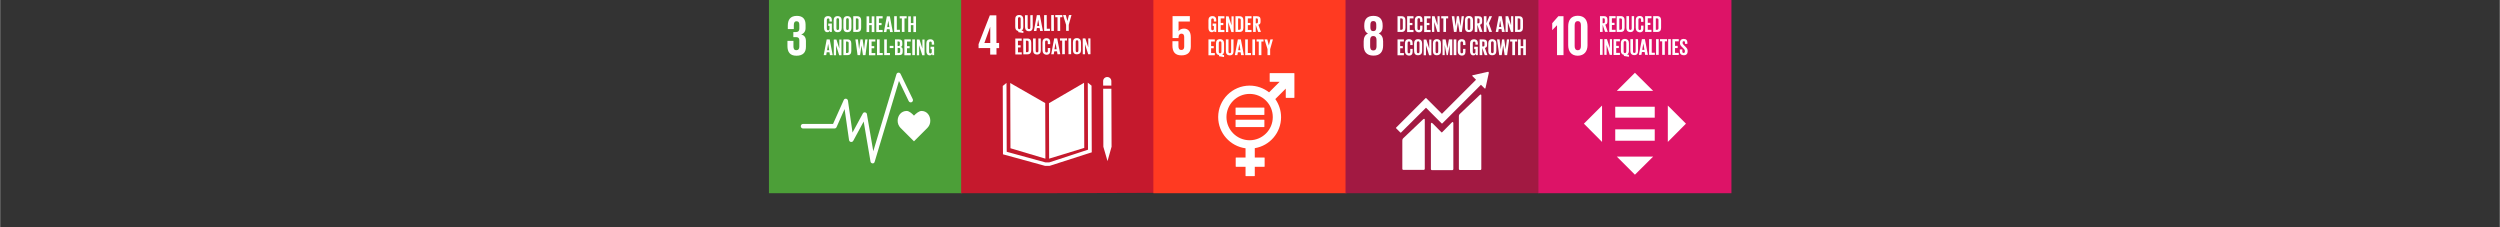 <svg xmlns="http://www.w3.org/2000/svg" xmlns:xlink="http://www.w3.org/1999/xlink" width="1100" zoomAndPan="magnify" viewBox="0 0 824.88 75" height="100" preserveAspectRatio="xMidYMid meet" version="1.0"><rect x="0" y="0" width="824.88" height="75" fill="#333333" stroke="none"/><defs><clipPath id="5884d996c6"><path d="M 253.695 0.008 L 317.438 0.008 L 317.438 63.75 L 253.695 63.75 Z M 253.695 0.008 " clip-rule="nonzero"/></clipPath><clipPath id="8c2feb915c"><path d="M 317.121 0.008 L 380.863 0.008 L 380.863 63.75 L 317.121 63.75 Z M 317.121 0.008 " clip-rule="nonzero"/></clipPath><clipPath id="6fd97b1f40"><path d="M 316.258 -0.289 L 380.742 -0.852 L 381.309 63.633 L 316.82 64.199 Z M 316.258 -0.289 " clip-rule="nonzero"/></clipPath><clipPath id="1a94ca4ca4"><path d="M 316.258 -0.289 L 380.742 -0.852 L 381.309 63.633 L 316.82 64.199 Z M 316.258 -0.289 " clip-rule="nonzero"/></clipPath><clipPath id="386cf199cc"><path d="M 322 5 L 330 5 L 330 19 L 322 19 Z M 322 5 " clip-rule="nonzero"/></clipPath><clipPath id="6b35e7fca0"><path d="M 316.258 -0.289 L 380.742 -0.852 L 381.309 63.633 L 316.82 64.199 Z M 316.258 -0.289 " clip-rule="nonzero"/></clipPath><clipPath id="c1f5fd7b67"><path d="M 316.258 -0.289 L 380.742 -0.852 L 381.309 63.633 L 316.82 64.199 Z M 316.258 -0.289 " clip-rule="nonzero"/></clipPath><clipPath id="61bc57e365"><path d="M 333 25 L 367 25 L 367 54 L 333 54 Z M 333 25 " clip-rule="nonzero"/></clipPath><clipPath id="99956f8db1"><path d="M 316.258 -0.289 L 380.742 -0.852 L 381.309 63.633 L 316.82 64.199 Z M 316.258 -0.289 " clip-rule="nonzero"/></clipPath><clipPath id="da7edbf04a"><path d="M 316.258 -0.289 L 380.742 -0.852 L 381.309 63.633 L 316.82 64.199 Z M 316.258 -0.289 " clip-rule="nonzero"/></clipPath><clipPath id="5309165e1b"><path d="M 330 27 L 361 27 L 361 55 L 330 55 Z M 330 27 " clip-rule="nonzero"/></clipPath><clipPath id="62e53bfee9"><path d="M 316.258 -0.289 L 380.742 -0.852 L 381.309 63.633 L 316.82 64.199 Z M 316.258 -0.289 " clip-rule="nonzero"/></clipPath><clipPath id="b4afd9a624"><path d="M 316.258 -0.289 L 380.742 -0.852 L 381.309 63.633 L 316.82 64.199 Z M 316.258 -0.289 " clip-rule="nonzero"/></clipPath><clipPath id="47750c8add"><path d="M 334 12 L 360 12 L 360 19 L 334 19 Z M 334 12 " clip-rule="nonzero"/></clipPath><clipPath id="e2a95646d9"><path d="M 316.258 -0.289 L 380.742 -0.852 L 381.309 63.633 L 316.82 64.199 Z M 316.258 -0.289 " clip-rule="nonzero"/></clipPath><clipPath id="980798a6a8"><path d="M 316.258 -0.289 L 380.742 -0.852 L 381.309 63.633 L 316.82 64.199 Z M 316.258 -0.289 " clip-rule="nonzero"/></clipPath><clipPath id="65e17ffb83"><path d="M 334 4 L 354 4 L 354 11 L 334 11 Z M 334 4 " clip-rule="nonzero"/></clipPath><clipPath id="557b3b5f73"><path d="M 316.258 -0.289 L 380.742 -0.852 L 381.309 63.633 L 316.82 64.199 Z M 316.258 -0.289 " clip-rule="nonzero"/></clipPath><clipPath id="73543f8104"><path d="M 316.258 -0.289 L 380.742 -0.852 L 381.309 63.633 L 316.82 64.199 Z M 316.258 -0.289 " clip-rule="nonzero"/></clipPath><clipPath id="7d12e2d21b"><path d="M 380.547 0.008 L 444.285 0.008 L 444.285 63.75 L 380.547 63.75 Z M 380.547 0.008 " clip-rule="nonzero"/></clipPath><clipPath id="f9e6ed0693"><path d="M 443.969 0.008 L 507.711 0.008 L 507.711 63.75 L 443.969 63.75 Z M 443.969 0.008 " clip-rule="nonzero"/></clipPath><clipPath id="8b8167c41f"><path d="M 507.578 0.008 L 571.316 0.008 L 571.316 63.75 L 507.578 63.75 Z M 507.578 0.008 " clip-rule="nonzero"/></clipPath></defs><g clip-path="url(#5884d996c6)"><path fill="#4c9f38" d="M 253.695 0.008 L 317.438 0.008 L 317.438 63.75 L 253.695 63.75 Z M 253.695 0.008 " fill-opacity="1" fill-rule="nonzero"/></g><path fill="#ffffff" d="M 262.77 18.391 C 264.949 18.391 265.898 17.242 265.898 15.461 L 265.898 13.559 C 265.898 12.367 265.383 11.617 264.312 11.379 C 265.184 11.102 265.781 10.387 265.781 9.277 L 265.781 8.172 C 265.781 6.348 264.906 5.238 262.926 5.238 C 260.707 5.238 259.918 6.547 259.918 8.445 L 259.918 9.598 L 261.898 9.598 L 261.898 8.289 C 261.898 7.496 262.137 7.02 262.809 7.02 C 263.48 7.02 263.719 7.457 263.719 8.172 L 263.719 9.555 C 263.719 10.23 263.285 10.586 262.57 10.586 L 261.738 10.586 L 261.738 12.25 L 262.648 12.25 C 263.402 12.25 263.719 12.605 263.719 13.281 L 263.719 15.418 C 263.719 16.094 263.402 16.566 262.77 16.566 C 262.016 16.566 261.777 16.094 261.777 15.301 L 261.777 13.477 L 259.797 13.477 L 259.797 15.184 C 259.797 17.121 260.59 18.391 262.77 18.391 " fill-opacity="1" fill-rule="nonzero"/><path fill="#ffffff" d="M 306.941 39.863 C 306.941 38.078 305.789 36.613 304.047 36.613 C 303.176 36.613 302.105 37.562 301.551 38.16 C 300.996 37.562 300.008 36.613 299.137 36.613 C 297.391 36.613 296.164 38.078 296.164 39.863 C 296.164 40.773 296.52 41.566 297.074 42.16 L 301.551 46.637 L 306.027 42.16 C 306.582 41.566 306.941 40.773 306.941 39.863 Z M 306.941 39.863 " fill-opacity="1" fill-rule="nonzero"/><path fill="#ffffff" d="M 287.926 53.926 C 287.527 53.887 287.25 53.648 287.211 53.332 L 284.953 40.102 L 281.508 46.477 C 281.348 46.754 281.031 46.914 280.715 46.836 C 280.398 46.793 280.16 46.516 280.121 46.199 L 278.652 35.98 L 276 41.961 C 275.883 42.238 275.605 42.398 275.328 42.398 L 264.949 42.398 C 264.551 42.398 264.195 42.082 264.195 41.645 C 264.195 41.25 264.512 40.891 264.949 40.891 L 274.852 40.891 L 278.379 33.008 C 278.496 32.691 278.812 32.535 279.129 32.574 C 279.445 32.613 279.723 32.891 279.762 33.207 L 281.27 43.746 L 284.676 37.445 C 284.836 37.168 285.113 37.008 285.43 37.09 C 285.746 37.129 285.984 37.367 286.023 37.684 L 288.121 49.926 L 295.77 24.492 C 295.848 24.215 296.125 23.977 296.402 23.977 C 296.719 23.938 296.996 24.137 297.113 24.371 L 301.156 32.73 C 301.312 33.086 301.195 33.523 300.801 33.723 C 300.441 33.879 300.008 33.762 299.809 33.363 L 296.602 26.711 L 288.598 53.332 C 288.52 53.727 288.242 53.926 287.926 53.926 Z M 287.926 53.926 " fill-opacity="1" fill-rule="nonzero"/><path fill="#ffffff" d="M 273.227 7.773 L 274.453 7.773 L 274.453 10.547 L 273.82 10.547 L 273.82 9.992 C 273.703 10.387 273.465 10.625 272.988 10.625 C 272.238 10.625 271.879 10.031 271.879 9.238 L 271.879 6.703 C 271.879 5.871 272.277 5.316 273.188 5.316 C 274.098 5.316 274.453 5.871 274.453 6.625 L 274.453 7.102 L 273.664 7.102 L 273.664 6.586 C 273.664 6.27 273.543 6.07 273.227 6.07 C 272.91 6.07 272.793 6.309 272.793 6.625 L 272.793 9.438 C 272.793 9.754 272.91 9.992 273.227 9.992 C 273.504 9.992 273.664 9.832 273.664 9.477 L 273.664 8.566 L 273.266 8.566 L 273.266 7.773 Z M 275.051 9.238 L 275.051 6.703 C 275.051 5.871 275.445 5.316 276.355 5.316 C 277.27 5.316 277.703 5.91 277.703 6.703 L 277.703 9.238 C 277.703 10.031 277.309 10.625 276.355 10.625 C 275.406 10.625 275.051 10.031 275.051 9.238 Z M 276.832 9.359 L 276.832 6.547 C 276.832 6.23 276.715 5.992 276.395 5.992 C 276.078 5.992 275.961 6.23 275.961 6.547 L 275.961 9.359 C 275.961 9.676 276.078 9.914 276.395 9.914 C 276.672 9.914 276.832 9.676 276.832 9.359 Z M 278.258 9.238 L 278.258 6.703 C 278.258 5.871 278.652 5.316 279.566 5.316 C 280.477 5.316 280.914 5.91 280.914 6.703 L 280.914 9.238 C 280.914 10.031 280.516 10.625 279.566 10.625 C 278.613 10.625 278.258 10.031 278.258 9.238 Z M 280.039 9.359 L 280.039 6.547 C 280.039 6.23 279.922 5.992 279.605 5.992 C 279.289 5.992 279.168 6.23 279.168 6.547 L 279.168 9.359 C 279.168 9.676 279.289 9.914 279.605 9.914 C 279.922 9.914 280.039 9.676 280.039 9.359 Z M 284.121 6.742 L 284.121 9.16 C 284.121 9.953 283.805 10.547 282.852 10.547 L 281.508 10.547 L 281.508 5.355 L 282.852 5.355 C 283.766 5.355 284.121 5.953 284.121 6.742 Z M 282.734 9.832 C 283.09 9.832 283.25 9.637 283.25 9.32 L 283.25 6.586 C 283.25 6.27 283.129 6.07 282.734 6.07 L 282.379 6.07 L 282.379 9.832 Z M 287.605 8.289 L 286.773 8.289 L 286.773 10.586 L 285.902 10.586 L 285.902 5.398 L 286.773 5.398 L 286.773 7.617 L 287.605 7.617 L 287.605 5.398 L 288.48 5.398 L 288.48 10.586 L 287.605 10.586 Z M 289.113 5.355 L 291.211 5.355 L 291.211 6.07 L 289.984 6.07 L 289.984 7.574 L 290.855 7.574 L 290.855 8.289 L 289.984 8.289 L 289.984 9.875 L 291.211 9.875 L 291.211 10.586 L 289.113 10.586 Z M 291.609 10.586 L 292.598 5.398 L 293.59 5.398 L 294.578 10.586 L 293.668 10.586 L 293.512 9.637 L 292.598 9.637 L 292.441 10.586 Z M 292.719 8.922 L 293.43 8.922 L 293.074 6.824 Z M 295.016 5.355 L 295.887 5.355 L 295.887 9.832 L 296.918 9.832 L 296.918 10.547 L 295.016 10.547 Z M 296.797 5.355 L 299.137 5.355 L 299.137 6.07 L 298.422 6.07 L 298.422 10.547 L 297.551 10.547 L 297.551 6.07 L 296.836 6.07 L 296.836 5.355 Z M 301.355 8.289 L 300.523 8.289 L 300.523 10.586 L 299.648 10.586 L 299.648 5.398 L 300.523 5.398 L 300.523 7.617 L 301.355 7.617 L 301.355 5.398 L 302.227 5.398 L 302.227 10.586 L 301.355 10.586 Z M 301.355 8.289 " fill-opacity="1" fill-rule="nonzero"/><path fill="#ffffff" d="M 271.762 18.191 L 272.75 13.004 L 273.742 13.004 L 274.73 18.191 L 273.82 18.191 L 273.664 17.242 L 272.75 17.242 L 272.594 18.191 Z M 272.871 16.566 L 273.582 16.566 L 273.227 14.469 Z M 275.84 14.945 L 275.84 18.23 L 275.09 18.23 L 275.09 13.043 L 275.961 13.043 L 276.91 16.016 L 276.91 13.043 L 277.625 13.043 L 277.625 18.23 L 276.871 18.23 Z M 280.871 14.391 L 280.871 16.805 C 280.871 17.598 280.555 18.191 279.605 18.191 L 278.258 18.191 L 278.258 13.004 L 279.605 13.004 C 280.555 13.004 280.871 13.598 280.871 14.391 Z M 279.484 17.48 C 279.844 17.48 280 17.281 280 16.965 L 280 14.23 C 280 13.914 279.883 13.715 279.484 13.715 L 279.129 13.715 L 279.129 17.48 Z M 284.238 14.984 L 283.766 18.191 L 282.934 18.191 L 282.219 13.004 L 283.051 13.004 L 283.449 16.293 L 283.883 13.004 L 284.598 13.004 L 285.07 16.293 L 285.469 13.004 L 286.223 13.004 L 285.547 18.191 L 284.715 18.191 Z M 286.695 13.004 L 288.797 13.004 L 288.797 13.715 L 287.566 13.715 L 287.566 15.223 L 288.438 15.223 L 288.438 15.934 L 287.566 15.934 L 287.566 17.52 L 288.797 17.52 L 288.797 18.23 L 286.695 18.23 Z M 289.352 13.004 L 290.223 13.004 L 290.223 17.48 L 291.25 17.48 L 291.25 18.191 L 289.352 18.191 Z M 291.727 13.004 L 292.598 13.004 L 292.598 17.48 L 293.629 17.48 L 293.629 18.191 L 291.727 18.191 Z M 293.551 15.141 L 294.777 15.141 L 294.777 15.855 L 293.551 15.855 Z M 295.293 13.004 L 296.559 13.004 C 297.434 13.004 297.711 13.398 297.711 14.152 L 297.711 14.668 C 297.711 15.102 297.551 15.379 297.195 15.5 C 297.629 15.617 297.828 15.895 297.828 16.371 L 297.828 17.043 C 297.828 17.797 297.512 18.191 296.641 18.191 L 295.293 18.191 Z M 296.164 15.184 L 296.48 15.184 C 296.758 15.184 296.879 15.023 296.879 14.746 L 296.879 14.113 C 296.879 13.836 296.758 13.676 296.441 13.676 L 296.125 13.676 Z M 296.164 15.855 L 296.164 17.48 L 296.559 17.48 C 296.836 17.48 296.996 17.32 296.996 17.043 L 296.996 16.25 C 296.996 15.973 296.879 15.816 296.559 15.816 L 296.164 15.816 Z M 298.383 13.004 L 300.48 13.004 L 300.48 13.715 L 299.254 13.715 L 299.254 15.223 L 300.125 15.223 L 300.125 15.934 L 299.254 15.934 L 299.254 17.52 L 300.48 17.52 L 300.48 18.23 L 298.383 18.23 Z M 300.996 13.004 L 301.867 13.004 L 301.867 18.191 L 300.996 18.191 Z M 303.254 14.945 L 303.254 18.23 L 302.504 18.23 L 302.504 13.043 L 303.375 13.043 L 304.324 16.016 L 304.324 13.043 L 305.039 13.043 L 305.039 18.23 L 304.285 18.23 Z M 306.98 15.418 L 308.207 15.418 L 308.207 18.191 L 307.574 18.191 L 307.574 17.637 C 307.453 18.035 307.215 18.273 306.742 18.273 C 305.988 18.273 305.633 17.676 305.633 16.887 L 305.633 14.352 C 305.633 13.52 306.027 12.965 306.941 12.965 C 307.852 12.965 308.207 13.52 308.207 14.27 L 308.207 14.746 L 307.414 14.746 L 307.414 14.23 C 307.414 13.914 307.297 13.715 306.98 13.715 C 306.664 13.715 306.543 13.953 306.543 14.27 L 306.543 17.082 C 306.543 17.398 306.664 17.637 306.98 17.637 C 307.258 17.637 307.414 17.48 307.414 17.121 L 307.414 16.211 L 307.02 16.211 L 307.02 15.418 Z M 306.98 15.418 " fill-opacity="1" fill-rule="nonzero"/><g clip-path="url(#8c2feb915c)"><g clip-path="url(#6fd97b1f40)"><g clip-path="url(#1a94ca4ca4)"><path fill="#c5192d" d="M 316.602 -0.293 L 380.746 -0.508 L 380.961 63.637 L 316.816 63.852 Z M 316.602 -0.293 " fill-opacity="1" fill-rule="nonzero"/></g></g></g><g clip-path="url(#386cf199cc)"><g clip-path="url(#6b35e7fca0)"><g clip-path="url(#c1f5fd7b67)"><path fill="#ffffff" d="M 326.711 18.012 L 328.781 18.008 L 328.777 15.895 L 329.652 15.887 C 329.652 15.887 329.645 14.176 329.645 14.176 L 328.77 14.184 C 328.77 14.184 328.738 5.051 328.738 5.051 L 326.586 5.059 L 322.867 14.559 L 322.871 15.875 L 326.699 15.859 L 326.707 18.012 Z M 324.781 14.191 L 326.719 8.844 L 326.734 14.184 Z M 324.781 14.191 " fill-opacity="1" fill-rule="nonzero"/></g></g></g><g clip-path="url(#61bc57e365)"><g clip-path="url(#99956f8db1)"><g clip-path="url(#da7edbf04a)"><path fill="#ffffff" d="M 344.859 34.016 L 333.316 27.395 L 333.391 48.922 L 344.922 52.355 Z M 346.098 34.055 L 346.156 52.352 L 357.746 48.805 L 357.676 27.32 Z M 366.684 26.77 C 366.684 26.012 366.082 25.414 365.324 25.418 C 364.566 25.422 363.973 26.02 363.973 26.777 L 363.98 28.254 L 366.691 28.246 Z M 364.406 48.426 L 364.047 48.43 C 364.047 48.43 365.422 53.164 365.422 53.164 L 366.758 48.418 L 366.438 48.418 C 366.438 48.418 366.758 48.418 366.758 48.418 L 366.695 29.281 L 363.984 29.289 L 364.047 48.426 L 364.406 48.422 Z M 364.406 48.426 " fill-opacity="1" fill-rule="nonzero"/></g></g></g><g clip-path="url(#5309165e1b)"><g clip-path="url(#62e53bfee9)"><g clip-path="url(#b4afd9a624)"><path fill="#ffffff" d="M 360.152 28.266 L 358.91 27.273 L 358.984 49.398 L 346.199 53.586 L 344.926 53.59 L 332.156 50.086 L 332.082 27.363 L 330.852 28.363 L 330.922 50.926 L 344.852 54.746 L 346.285 54.742 L 359.066 50.633 L 360.219 50.273 L 360.148 28.266 Z M 360.152 28.266 " fill-opacity="1" fill-rule="nonzero"/></g></g></g><g clip-path="url(#47750c8add)"><g clip-path="url(#e2a95646d9)"><g clip-path="url(#980798a6a8)"><path fill="#ffffff" d="M 334.984 12.723 L 337.098 12.715 L 337.102 13.434 C 337.102 13.434 335.863 13.438 335.863 13.438 L 335.867 14.949 L 336.746 14.941 C 336.746 14.941 336.75 15.664 336.75 15.664 L 335.875 15.672 C 335.875 15.672 335.879 17.262 335.879 17.262 L 337.117 17.262 L 337.121 17.977 C 337.121 17.977 335.004 17.984 335.004 17.984 L 334.988 12.723 Z M 340.25 14.098 L 340.258 16.531 C 340.262 17.328 339.945 17.93 338.988 17.93 L 337.633 17.934 L 337.613 12.711 L 338.969 12.707 C 339.926 12.703 340.246 13.301 340.25 14.098 Z M 338.867 17.215 C 339.227 17.211 339.383 17.012 339.383 16.695 L 339.375 13.945 C 339.371 13.625 339.254 13.426 338.855 13.426 L 338.496 13.43 C 338.496 13.43 338.512 17.211 338.512 17.211 L 338.871 17.211 Z M 343.395 12.691 L 343.41 16.641 C 343.414 17.438 343.055 17.996 342.176 17.996 C 341.301 17.996 340.863 17.484 340.859 16.645 L 340.844 12.699 L 341.723 12.691 C 341.723 12.691 341.73 16.762 341.73 16.762 C 341.734 17.082 341.852 17.277 342.172 17.281 C 342.492 17.281 342.609 17.082 342.609 16.762 L 342.598 12.695 L 343.395 12.688 Z M 343.969 16.559 L 343.957 14.008 C 343.953 13.172 344.352 12.613 345.27 12.609 C 346.184 12.605 346.504 13.164 346.508 13.922 L 346.512 14.559 C 346.512 14.559 345.711 14.562 345.711 14.562 L 345.707 13.883 C 345.707 13.566 345.59 13.367 345.27 13.367 C 344.953 13.363 344.836 13.605 344.832 13.922 L 344.844 16.754 C 344.844 17.074 344.961 17.312 345.281 17.312 C 345.602 17.312 345.719 17.113 345.719 16.793 L 345.711 15.836 C 345.711 15.836 346.512 15.836 346.512 15.836 L 346.52 16.75 C 346.52 17.508 346.199 18.07 345.285 18.07 C 344.367 17.996 343.965 17.395 343.965 16.559 Z M 346.84 17.906 L 347.82 12.68 L 348.816 12.668 C 348.816 12.668 349.832 17.895 349.832 17.895 L 348.914 17.902 C 348.914 17.902 348.75 16.945 348.75 16.945 L 347.832 16.953 C 347.832 16.953 347.68 17.906 347.68 17.906 L 346.84 17.914 Z M 347.91 16.266 L 348.629 16.258 C 348.629 16.258 348.266 14.148 348.266 14.148 Z M 349.695 12.668 L 352.047 12.66 L 352.051 13.379 C 352.051 13.379 351.332 13.383 351.332 13.383 L 351.348 17.891 L 350.469 17.898 C 350.469 17.898 350.453 13.387 350.453 13.387 L 349.734 13.395 C 349.734 13.395 349.73 12.672 349.73 12.672 L 349.691 12.672 Z M 352.523 12.66 L 353.402 12.652 C 353.402 12.652 353.418 17.879 353.418 17.879 L 352.543 17.887 C 352.543 17.887 352.523 12.66 352.523 12.66 Z M 354.012 16.523 L 354.004 13.973 C 354 13.133 354.398 12.578 355.312 12.574 C 356.23 12.57 356.672 13.168 356.676 13.965 L 356.684 16.516 C 356.688 17.312 356.289 17.91 355.332 17.914 C 354.418 17.957 354.016 17.359 354.012 16.523 Z M 355.809 16.676 L 355.801 13.844 C 355.797 13.523 355.68 13.285 355.359 13.285 C 355.043 13.285 354.926 13.523 354.922 13.844 L 354.93 16.676 C 354.934 16.992 355.051 17.23 355.371 17.234 C 355.648 17.191 355.809 16.992 355.809 16.676 Z M 357.996 14.594 L 358.008 17.902 L 357.25 17.91 C 357.25 17.91 357.234 12.684 357.234 12.684 L 358.109 12.676 C 358.109 12.676 359.078 15.664 359.078 15.664 L 359.066 12.676 L 359.785 12.668 C 359.785 12.668 359.801 17.895 359.801 17.895 L 359.043 17.902 C 359.043 17.902 357.996 14.594 357.996 14.594 Z M 357.996 14.594 " fill-opacity="1" fill-rule="nonzero"/></g></g></g><g clip-path="url(#65e17ffb83)"><g clip-path="url(#557b3b5f73)"><g clip-path="url(#73543f8104)"><path fill="#ffffff" d="M 335.973 10.605 L 335.969 10.246 C 335.254 10.129 334.973 9.613 334.969 8.895 L 334.961 6.344 C 334.957 5.508 335.355 4.949 336.27 4.945 C 337.188 4.941 337.629 5.539 337.629 6.336 L 337.641 8.887 C 337.645 9.445 337.445 9.926 337.008 10.125 L 337.645 10.242 L 337.652 10.879 C 337.652 10.879 335.973 10.609 335.973 10.609 Z M 336.766 9.086 L 336.758 6.215 C 336.754 5.898 336.637 5.66 336.316 5.656 C 336 5.656 335.879 5.898 335.879 6.215 L 335.887 9.086 C 335.891 9.406 336.008 9.645 336.328 9.645 C 336.605 9.641 336.766 9.406 336.766 9.086 Z M 340.738 5.004 L 340.75 8.953 C 340.754 9.75 340.395 10.312 339.52 10.309 C 338.641 10.309 338.203 9.797 338.199 8.957 L 338.184 5.012 L 339.062 5.004 C 339.062 5.004 339.074 9.074 339.074 9.074 C 339.078 9.395 339.195 9.59 339.512 9.594 C 339.832 9.594 339.949 9.395 339.949 9.074 L 339.938 5.008 L 340.738 5 Z M 341.113 10.227 L 342.094 4.996 L 343.09 4.988 C 343.09 4.988 344.102 10.215 344.102 10.215 L 343.188 10.223 C 343.188 10.223 343.023 9.262 343.023 9.262 L 342.105 9.27 C 342.105 9.27 341.949 10.227 341.949 10.227 L 341.113 10.234 Z M 342.184 8.586 L 342.902 8.578 C 342.902 8.578 342.535 6.469 342.535 6.469 Z M 344.484 4.988 L 345.359 4.98 C 345.359 4.98 345.375 9.488 345.375 9.488 L 346.414 9.48 C 346.414 9.48 346.418 10.203 346.418 10.203 L 344.504 10.207 L 344.488 4.984 Z M 346.836 4.98 L 347.715 4.973 C 347.715 4.973 347.73 10.199 347.73 10.199 L 346.855 10.207 C 346.855 10.207 346.836 4.98 346.836 4.98 Z M 348.152 4.977 L 350.504 4.969 L 350.512 5.684 C 350.512 5.684 349.789 5.691 349.789 5.691 L 349.805 10.195 L 348.926 10.203 C 348.926 10.203 348.91 5.695 348.91 5.695 L 348.195 5.703 C 348.195 5.703 348.152 4.98 348.152 4.98 Z M 352.629 8.191 L 352.633 10.184 L 351.758 10.191 C 351.758 10.191 351.75 8.195 351.75 8.195 L 350.742 4.969 L 351.66 4.961 C 351.66 4.961 352.184 6.957 352.184 6.957 L 352.695 4.965 L 353.535 4.957 C 353.535 4.957 352.629 8.195 352.629 8.195 Z M 352.629 8.191 " fill-opacity="1" fill-rule="nonzero"/></g></g></g><g clip-path="url(#7d12e2d21b)"><path fill="#ff3a21" d="M 380.547 0.008 L 444.285 0.008 L 444.285 63.75 L 380.547 63.75 Z M 380.547 0.008 " fill-opacity="1" fill-rule="nonzero"/></g><path fill="#ffffff" d="M 390.688 9.438 C 389.816 9.438 389.223 9.754 388.863 10.309 L 388.863 7.102 L 392.59 7.102 L 392.59 5.316 L 386.883 5.316 L 386.883 12.566 L 388.863 12.566 L 388.863 12.289 C 388.863 11.539 389.223 11.102 389.816 11.102 C 390.488 11.102 390.727 11.578 390.727 12.25 L 390.727 15.34 C 390.727 16.016 390.488 16.488 389.816 16.488 C 389.062 16.488 388.824 16.016 388.824 15.223 L 388.824 13.598 L 386.844 13.598 L 386.844 15.062 C 386.844 17.004 387.637 18.273 389.816 18.273 C 391.992 18.273 392.906 17.121 392.906 15.34 L 392.906 12.289 C 392.906 10.23 391.875 9.438 390.688 9.438 " fill-opacity="1" fill-rule="nonzero"/><path fill="#ffffff" d="M 426.973 24.137 L 419.051 24.137 C 419.012 24.137 418.934 24.176 418.934 24.254 L 418.934 26.867 C 418.934 26.906 418.973 26.988 419.051 26.988 L 422.219 26.988 L 418.734 30.473 C 416.953 29.086 414.734 28.254 412.316 28.254 C 406.613 28.254 401.938 32.93 401.938 38.633 C 401.938 43.902 405.898 48.262 410.969 48.934 L 410.969 51.984 L 407.84 51.984 C 407.801 51.984 407.723 52.023 407.723 52.102 L 407.723 54.914 C 407.723 54.957 407.762 55.035 407.84 55.035 L 410.969 55.035 L 410.969 58.004 C 410.969 58.047 411.008 58.125 411.09 58.125 L 413.902 58.125 C 413.941 58.125 414.02 58.086 414.02 58.004 L 414.02 55.035 L 417.148 55.035 C 417.188 55.035 417.27 54.996 417.27 54.914 L 417.27 52.102 C 417.27 52.062 417.23 51.984 417.148 51.984 L 414.02 51.984 L 414.02 48.895 C 418.934 48.102 422.695 43.824 422.695 38.672 C 422.695 36.457 421.984 34.395 420.793 32.691 L 424.242 29.246 L 424.242 32.176 C 424.242 32.215 424.281 32.297 424.359 32.297 L 426.973 32.297 C 427.012 32.297 427.094 32.258 427.094 32.176 L 427.094 24.254 C 427.094 24.176 427.012 24.137 426.973 24.137 M 412.316 46.281 C 408.117 46.281 404.672 42.832 404.672 38.633 C 404.672 34.434 408.078 30.988 412.316 30.988 C 416.555 30.988 419.961 34.395 419.961 38.633 C 419.961 42.871 416.516 46.281 412.316 46.281 " fill-opacity="1" fill-rule="nonzero"/><path fill="#ffffff" d="M 417.031 35.504 L 407.801 35.504 C 407.762 35.504 407.68 35.543 407.68 35.582 L 407.68 37.84 C 407.68 37.883 407.723 37.922 407.801 37.922 L 417.07 37.922 C 417.109 37.922 417.188 37.883 417.188 37.84 L 417.188 35.582 C 417.148 35.543 417.109 35.504 417.031 35.504 M 417.031 39.504 L 407.801 39.504 C 407.762 39.504 407.68 39.547 407.68 39.586 L 407.68 41.844 C 407.68 41.883 407.723 41.922 407.801 41.922 L 417.07 41.922 C 417.109 41.922 417.188 41.883 417.188 41.844 L 417.188 39.586 C 417.148 39.547 417.109 39.504 417.031 39.504 " fill-opacity="1" fill-rule="nonzero"/><path fill="#ffffff" d="M 398.727 13.004 L 400.828 13.004 L 400.828 13.715 L 399.602 13.715 L 399.602 15.223 L 400.473 15.223 L 400.473 15.934 L 399.602 15.934 L 399.602 17.52 L 400.828 17.52 L 400.828 18.23 L 398.727 18.23 Z M 402.215 18.551 L 402.215 18.191 C 401.5 18.074 401.223 17.559 401.223 16.844 L 401.223 14.309 C 401.223 13.477 401.621 12.922 402.531 12.922 C 403.441 12.922 403.879 13.52 403.879 14.309 L 403.879 16.844 C 403.879 17.398 403.68 17.875 403.246 18.074 L 403.879 18.191 L 403.879 18.828 Z M 403.008 17.043 L 403.008 14.191 C 403.008 13.875 402.887 13.637 402.57 13.637 C 402.254 13.637 402.137 13.875 402.137 14.191 L 402.137 17.043 C 402.137 17.359 402.254 17.598 402.57 17.598 C 402.887 17.598 403.008 17.359 403.008 17.043 Z M 407.008 13.004 L 407.008 16.926 C 407.008 17.719 406.652 18.273 405.781 18.273 C 404.91 18.273 404.473 17.758 404.473 16.926 L 404.473 13.004 L 405.344 13.004 L 405.344 17.043 C 405.344 17.359 405.465 17.559 405.781 17.559 C 406.098 17.559 406.215 17.359 406.215 17.043 L 406.215 13.004 Z M 407.445 18.191 L 408.434 13.004 L 409.426 13.004 L 410.414 18.191 L 409.504 18.191 L 409.344 17.242 L 408.434 17.242 L 408.277 18.191 Z M 408.555 16.566 L 409.266 16.566 L 408.91 14.469 Z M 410.852 13.004 L 411.723 13.004 L 411.723 17.48 L 412.754 17.48 L 412.754 18.191 L 410.852 18.191 Z M 413.227 13.004 L 414.098 13.004 L 414.098 18.191 L 413.227 18.191 Z M 414.574 13.004 L 416.91 13.004 L 416.91 13.715 L 416.199 13.715 L 416.199 18.191 L 415.328 18.191 L 415.328 13.715 L 414.613 13.715 L 414.613 13.004 Z M 419.09 16.211 L 419.09 18.191 L 418.219 18.191 L 418.219 16.211 L 417.23 13.004 L 418.141 13.004 L 418.656 14.984 L 419.168 13.004 L 420 13.004 Z M 419.09 16.211 " fill-opacity="1" fill-rule="nonzero"/><path fill="#ffffff" d="M 400.074 7.773 L 401.305 7.773 L 401.305 10.547 L 400.668 10.547 L 400.668 9.992 C 400.551 10.387 400.312 10.625 399.836 10.625 C 399.086 10.625 398.727 10.031 398.727 9.238 L 398.727 6.703 C 398.727 5.871 399.125 5.316 400.035 5.316 C 400.945 5.316 401.305 5.871 401.305 6.625 L 401.305 7.102 L 400.512 7.102 L 400.512 6.586 C 400.512 6.27 400.391 6.07 400.074 6.07 C 399.758 6.07 399.641 6.309 399.641 6.625 L 399.641 9.438 C 399.641 9.754 399.758 9.992 400.074 9.992 C 400.352 9.992 400.512 9.832 400.512 9.477 L 400.512 8.566 L 400.113 8.566 L 400.113 7.773 Z M 401.898 5.355 L 403.996 5.355 L 403.996 6.07 L 402.77 6.07 L 402.77 7.574 L 403.641 7.574 L 403.641 8.289 L 402.77 8.289 L 402.77 9.875 L 403.996 9.875 L 403.996 10.586 L 401.898 10.586 Z M 405.266 7.297 L 405.266 10.586 L 404.512 10.586 L 404.512 5.398 L 405.383 5.398 L 406.336 8.367 L 406.336 5.398 L 407.047 5.398 L 407.047 10.586 L 406.297 10.586 Z M 410.258 6.742 L 410.258 9.16 C 410.258 9.953 409.941 10.547 408.988 10.547 L 407.641 10.547 L 407.641 5.355 L 408.988 5.355 C 409.941 5.355 410.258 5.953 410.258 6.742 Z M 408.871 9.832 C 409.227 9.832 409.387 9.637 409.387 9.32 L 409.387 6.586 C 409.387 6.27 409.266 6.07 408.871 6.07 L 408.512 6.07 L 408.512 9.832 Z M 410.852 5.355 L 412.949 5.355 L 412.949 6.07 L 411.723 6.07 L 411.723 7.574 L 412.594 7.574 L 412.594 8.289 L 411.723 8.289 L 411.723 9.875 L 412.949 9.875 L 412.949 10.586 L 410.852 10.586 Z M 414.336 8.172 L 414.336 10.547 L 413.465 10.547 L 413.465 5.355 L 414.734 5.355 C 415.605 5.355 415.922 5.793 415.922 6.508 L 415.922 7.18 C 415.922 7.734 415.723 8.051 415.207 8.172 L 416.039 10.547 L 415.129 10.547 Z M 414.336 6.07 L 414.336 7.695 L 414.613 7.695 C 414.93 7.695 415.051 7.535 415.051 7.258 L 415.051 6.508 C 415.051 6.23 414.93 6.07 414.613 6.07 Z M 414.336 6.07 " fill-opacity="1" fill-rule="nonzero"/><g clip-path="url(#f9e6ed0693)"><path fill="#a21942" d="M 443.969 0.008 L 507.711 0.008 L 507.711 63.75 L 443.969 63.75 Z M 443.969 0.008 " fill-opacity="1" fill-rule="nonzero"/></g><path fill="#ffffff" d="M 456.367 15.062 L 456.367 13.637 C 456.367 12.41 455.934 11.496 454.941 11.062 C 455.812 10.625 456.211 9.875 456.211 8.844 L 456.211 8.328 C 456.211 6.309 455.18 5.238 453.16 5.238 C 451.141 5.238 450.148 6.309 450.148 8.328 L 450.148 8.844 C 450.148 9.875 450.547 10.664 451.379 11.062 C 450.387 11.496 449.953 12.41 449.953 13.637 L 449.953 15.023 C 449.953 16.965 450.863 18.352 453.16 18.352 C 455.418 18.391 456.367 17.004 456.367 15.062 M 452.168 8.172 C 452.168 7.379 452.445 6.941 453.121 6.941 C 453.832 6.941 454.109 7.379 454.109 8.172 L 454.109 9.043 C 454.109 9.832 453.832 10.27 453.121 10.27 C 452.406 10.27 452.168 9.793 452.168 9.043 Z M 454.191 15.301 C 454.191 16.094 453.914 16.648 453.121 16.648 C 452.328 16.648 452.09 16.094 452.09 15.301 L 452.09 13.199 C 452.09 12.41 452.367 11.895 453.121 11.895 C 453.914 11.895 454.191 12.449 454.191 13.199 Z M 454.191 15.301 " fill-opacity="1" fill-rule="nonzero"/><path fill="#ffffff" d="M 488.219 31.383 L 481.723 37.562 C 481.484 37.801 481.367 38 481.367 38.477 L 481.367 55.746 C 481.367 55.945 481.523 56.105 481.723 56.105 L 488.418 56.105 C 488.617 56.105 488.773 55.945 488.773 55.746 L 488.773 31.543 C 488.812 31.305 488.656 30.949 488.219 31.383 M 469.562 39.387 L 463.062 45.566 C 462.824 45.805 462.707 46.004 462.707 46.477 L 462.707 55.707 C 462.707 55.906 462.867 56.066 463.062 56.066 L 469.758 56.066 C 469.957 56.066 470.117 55.906 470.117 55.707 L 470.117 39.547 C 470.156 39.348 469.996 38.992 469.562 39.387 " fill-opacity="1" fill-rule="nonzero"/><path fill="#ffffff" d="M 491.191 23.898 C 491.191 23.859 491.191 23.777 491.152 23.738 C 491.109 23.699 491.07 23.699 491.031 23.699 L 490.953 23.699 L 486 24.809 L 485.922 24.809 C 485.883 24.809 485.844 24.848 485.844 24.848 C 485.762 24.926 485.762 25.047 485.844 25.125 L 487.031 26.312 L 475.781 37.562 L 470.59 32.375 C 470.551 32.336 470.434 32.336 470.395 32.375 L 468.965 33.801 L 460.648 42.121 C 460.609 42.16 460.609 42.277 460.648 42.316 L 462.074 43.746 C 462.113 43.785 462.23 43.785 462.273 43.746 L 470.512 35.543 L 474.273 39.309 L 475.699 40.734 C 475.742 40.773 475.859 40.773 475.898 40.734 L 488.656 27.977 L 489.844 29.164 C 489.922 29.246 490.043 29.246 490.121 29.164 C 490.16 29.125 490.16 29.086 490.16 29.047 L 491.27 23.977 Z M 491.191 23.898 " fill-opacity="1" fill-rule="nonzero"/><path fill="#ffffff" d="M 478.949 40.496 L 475.82 43.664 C 475.742 43.703 475.66 43.703 475.621 43.664 L 472.77 40.773 C 472.254 40.258 472.137 40.695 472.137 40.891 L 472.137 55.789 C 472.137 55.984 472.293 56.145 472.492 56.145 L 479.188 56.145 C 479.387 56.145 479.543 55.984 479.543 55.789 L 479.543 40.656 C 479.543 40.379 479.387 40.02 478.949 40.496 " fill-opacity="1" fill-rule="nonzero"/><path fill="#ffffff" d="M 463.738 6.742 L 463.738 9.16 C 463.738 9.953 463.422 10.547 462.469 10.547 L 461.121 10.547 L 461.121 5.355 L 462.469 5.355 C 463.422 5.355 463.738 5.953 463.738 6.742 Z M 462.352 9.832 C 462.707 9.832 462.867 9.637 462.867 9.32 L 462.867 6.586 C 462.867 6.27 462.746 6.07 462.352 6.07 L 461.996 6.07 L 461.996 9.832 Z M 464.293 5.355 L 466.391 5.355 L 466.391 6.07 L 465.164 6.07 L 465.164 7.574 L 466.035 7.574 L 466.035 8.289 L 465.164 8.289 L 465.164 9.875 L 466.391 9.875 L 466.391 10.586 L 464.293 10.586 Z M 466.828 9.199 L 466.828 6.664 C 466.828 5.832 467.223 5.277 468.133 5.277 C 469.047 5.277 469.363 5.832 469.363 6.586 L 469.363 7.219 L 468.57 7.219 L 468.57 6.508 C 468.57 6.188 468.453 5.992 468.133 5.992 C 467.816 5.992 467.699 6.23 467.699 6.547 L 467.699 9.359 C 467.699 9.676 467.816 9.914 468.133 9.914 C 468.453 9.914 468.57 9.715 468.57 9.398 L 468.57 8.445 L 469.363 8.445 L 469.363 9.359 C 469.363 10.109 469.047 10.664 468.133 10.664 C 467.223 10.625 466.828 9.992 466.828 9.199 Z M 469.918 5.355 L 472.016 5.355 L 472.016 6.07 L 470.789 6.07 L 470.789 7.574 L 471.66 7.574 L 471.66 8.289 L 470.789 8.289 L 470.789 9.875 L 472.016 9.875 L 472.016 10.586 L 469.918 10.586 Z M 473.246 7.258 L 473.246 10.547 L 472.492 10.547 L 472.492 5.355 L 473.363 5.355 L 474.316 8.328 L 474.316 5.355 L 475.027 5.355 L 475.027 10.547 L 474.273 10.547 Z M 475.504 5.355 L 477.84 5.355 L 477.84 6.07 L 477.129 6.07 L 477.129 10.547 L 476.254 10.547 L 476.254 6.07 L 475.543 6.07 L 475.543 5.355 Z M 481.051 7.34 L 480.574 10.547 L 479.742 10.547 L 479.027 5.355 L 479.859 5.355 L 480.258 8.645 L 480.691 5.355 L 481.406 5.355 L 481.883 8.645 L 482.277 5.355 L 483.031 5.355 L 482.355 10.547 L 481.562 10.547 Z M 483.387 9.199 L 483.387 6.664 C 483.387 5.832 483.781 5.277 484.695 5.277 C 485.605 5.277 486.039 5.871 486.039 6.664 L 486.039 9.199 C 486.039 9.992 485.645 10.586 484.695 10.586 C 483.781 10.625 483.387 9.992 483.387 9.199 Z M 485.129 9.359 L 485.129 6.547 C 485.129 6.23 485.012 5.992 484.695 5.992 C 484.375 5.992 484.258 6.23 484.258 6.547 L 484.258 9.359 C 484.258 9.676 484.375 9.914 484.695 9.914 C 485.012 9.875 485.129 9.676 485.129 9.359 Z M 487.465 8.172 L 487.465 10.547 L 486.594 10.547 L 486.594 5.355 L 487.863 5.355 C 488.734 5.355 489.051 5.793 489.051 6.508 L 489.051 7.18 C 489.051 7.734 488.852 8.051 488.34 8.172 L 489.172 10.547 L 488.258 10.547 Z M 487.465 6.07 L 487.465 7.695 L 487.742 7.695 C 488.062 7.695 488.18 7.535 488.18 7.258 L 488.18 6.508 C 488.18 6.23 488.062 6.07 487.742 6.07 Z M 490.477 8.012 L 490.477 10.547 L 489.605 10.547 L 489.605 5.355 L 490.477 5.355 L 490.477 7.656 L 491.43 5.355 L 492.301 5.355 L 491.27 7.695 L 492.301 10.547 L 491.387 10.547 Z M 493.527 10.547 L 494.52 5.355 L 495.508 5.355 L 496.5 10.547 L 495.586 10.547 L 495.43 9.598 L 494.52 9.598 L 494.359 10.547 Z M 494.637 8.883 L 495.352 8.883 L 494.992 6.785 Z M 497.527 7.258 L 497.527 10.547 L 496.777 10.547 L 496.777 5.355 L 497.648 5.355 L 498.598 8.328 L 498.598 5.355 L 499.312 5.355 L 499.312 10.547 L 498.559 10.547 Z M 502.52 6.742 L 502.52 9.16 C 502.52 9.953 502.203 10.547 501.254 10.547 L 499.906 10.547 L 499.906 5.355 L 501.254 5.355 C 502.203 5.355 502.52 5.953 502.52 6.742 Z M 501.133 9.832 C 501.492 9.832 501.648 9.637 501.648 9.32 L 501.648 6.586 C 501.648 6.27 501.531 6.07 501.133 6.07 L 500.777 6.07 L 500.777 9.832 Z M 501.133 9.832 " fill-opacity="1" fill-rule="nonzero"/><path fill="#ffffff" d="M 461.121 13.004 L 463.223 13.004 L 463.223 13.715 L 461.996 13.715 L 461.996 15.223 L 462.867 15.223 L 462.867 15.934 L 461.996 15.934 L 461.996 17.52 L 463.223 17.52 L 463.223 18.23 L 461.121 18.23 Z M 463.578 16.844 L 463.578 14.309 C 463.578 13.477 463.977 12.922 464.887 12.922 C 465.797 12.922 466.113 13.477 466.113 14.23 L 466.113 14.863 L 465.32 14.863 L 465.32 14.191 C 465.32 13.875 465.203 13.676 464.887 13.676 C 464.57 13.676 464.449 13.914 464.449 14.23 L 464.449 17.043 C 464.449 17.359 464.57 17.598 464.887 17.598 C 465.203 17.598 465.32 17.398 465.32 17.082 L 465.32 16.133 L 466.113 16.133 L 466.113 17.043 C 466.113 17.797 465.797 18.352 464.887 18.352 C 463.977 18.273 463.578 17.676 463.578 16.844 Z M 466.59 16.844 L 466.59 14.309 C 466.59 13.477 466.984 12.922 467.898 12.922 C 468.809 12.922 469.242 13.52 469.242 14.309 L 469.242 16.844 C 469.242 17.637 468.848 18.23 467.898 18.23 C 467.023 18.273 466.59 17.676 466.59 16.844 Z M 468.371 17.004 L 468.371 14.191 C 468.371 13.875 468.254 13.637 467.938 13.637 C 467.621 13.637 467.5 13.875 467.5 14.191 L 467.5 17.004 C 467.5 17.32 467.621 17.559 467.938 17.559 C 468.254 17.52 468.371 17.32 468.371 17.004 Z M 470.512 14.945 L 470.512 18.23 L 469.758 18.23 L 469.758 13.043 L 470.629 13.043 L 471.582 16.016 L 471.582 13.043 L 472.293 13.043 L 472.293 18.23 L 471.543 18.23 Z M 472.809 16.844 L 472.809 14.309 C 472.809 13.477 473.207 12.922 474.117 12.922 C 475.027 12.922 475.465 13.52 475.465 14.309 L 475.465 16.844 C 475.465 17.637 475.066 18.23 474.117 18.23 C 473.207 18.273 472.809 17.676 472.809 16.844 Z M 474.551 17.004 L 474.551 14.191 C 474.551 13.875 474.434 13.637 474.117 13.637 C 473.801 13.637 473.68 13.875 473.68 14.191 L 473.68 17.004 C 473.68 17.32 473.801 17.559 474.117 17.559 C 474.434 17.52 474.551 17.32 474.551 17.004 Z M 478.355 14.824 L 477.723 18.191 L 477.324 18.191 L 476.691 14.824 L 476.691 18.191 L 475.977 18.191 L 475.977 13.004 L 477.008 13.004 L 477.562 15.934 L 478.078 13.004 L 479.188 13.004 L 479.188 18.191 L 478.395 18.191 Z M 479.664 13.004 L 480.535 13.004 L 480.535 18.191 L 479.664 18.191 Z M 481.008 16.844 L 481.008 14.309 C 481.008 13.477 481.406 12.922 482.316 12.922 C 483.227 12.922 483.543 13.477 483.543 14.23 L 483.543 14.863 L 482.754 14.863 L 482.754 14.191 C 482.754 13.875 482.633 13.676 482.316 13.676 C 482 13.676 481.883 13.914 481.883 14.23 L 481.883 17.043 C 481.883 17.359 482 17.598 482.316 17.598 C 482.633 17.598 482.754 17.398 482.754 17.082 L 482.754 16.133 L 483.543 16.133 L 483.543 17.043 C 483.543 17.797 483.227 18.352 482.316 18.352 C 481.406 18.273 481.008 17.676 481.008 16.844 Z M 486.398 15.418 L 487.625 15.418 L 487.625 18.191 L 486.992 18.191 L 486.992 17.637 C 486.871 18.035 486.637 18.273 486.16 18.273 C 485.406 18.273 485.051 17.676 485.051 16.887 L 485.051 14.352 C 485.051 13.52 485.445 12.965 486.359 12.965 C 487.27 12.965 487.625 13.52 487.625 14.27 L 487.625 14.746 L 486.832 14.746 L 486.832 14.23 C 486.832 13.914 486.715 13.715 486.398 13.715 C 486.082 13.715 485.961 13.953 485.961 14.27 L 485.961 17.082 C 485.961 17.398 486.082 17.637 486.398 17.637 C 486.676 17.637 486.832 17.48 486.832 17.121 L 486.832 16.211 L 486.438 16.211 L 486.438 15.418 Z M 489.09 15.816 L 489.09 18.191 L 488.219 18.191 L 488.219 13.004 L 489.488 13.004 C 490.359 13.004 490.676 13.438 490.676 14.152 L 490.676 14.824 C 490.676 15.379 490.477 15.695 489.961 15.816 L 490.793 18.191 L 489.883 18.191 Z M 489.09 13.715 L 489.09 15.34 L 489.367 15.34 C 489.684 15.34 489.805 15.184 489.805 14.906 L 489.805 14.152 C 489.805 13.875 489.684 13.715 489.367 13.715 Z M 491.07 16.844 L 491.07 14.309 C 491.07 13.477 491.469 12.922 492.379 12.922 C 493.289 12.922 493.727 13.52 493.727 14.309 L 493.727 16.844 C 493.727 17.637 493.328 18.23 492.379 18.23 C 491.469 18.273 491.07 17.676 491.07 16.844 Z M 492.855 17.004 L 492.855 14.191 C 492.855 13.875 492.734 13.637 492.418 13.637 C 492.102 13.637 491.984 13.875 491.984 14.191 L 491.984 17.004 C 491.984 17.32 492.102 17.559 492.418 17.559 C 492.734 17.52 492.855 17.32 492.855 17.004 Z M 495.984 14.984 L 495.508 18.191 L 494.676 18.191 L 493.965 13.004 L 494.797 13.004 L 495.191 16.293 L 495.629 13.004 L 496.34 13.004 L 496.816 16.293 L 497.211 13.004 L 497.965 13.004 L 497.293 18.191 L 496.461 18.191 Z M 498.281 13.004 L 500.617 13.004 L 500.617 13.715 L 499.906 13.715 L 499.906 18.191 L 498.996 18.191 L 498.996 13.715 L 498.281 13.715 Z M 502.602 15.895 L 501.77 15.895 L 501.77 18.191 L 500.895 18.191 L 500.895 13.004 L 501.77 13.004 L 501.77 15.223 L 502.602 15.223 L 502.602 13.004 L 503.473 13.004 L 503.473 18.191 L 502.602 18.191 Z M 502.602 15.895 " fill-opacity="1" fill-rule="nonzero"/><g clip-path="url(#8b8167c41f)"><path fill="#dd1367" d="M 507.578 0.008 L 571.316 0.008 L 571.316 63.75 L 507.578 63.75 Z M 507.578 0.008 " fill-opacity="1" fill-rule="nonzero"/></g><path fill="#ffffff" d="M 513.758 8.367 L 513.758 18.191 L 515.895 18.191 L 515.895 5.355 L 514.191 5.355 L 512.172 7.656 L 512.172 9.914 L 512.211 9.914 L 513.715 8.367 Z M 523.82 14.906 L 523.82 8.684 C 523.82 6.664 522.828 5.199 520.609 5.199 C 518.391 5.199 517.441 6.664 517.441 8.684 L 517.441 14.906 C 517.441 16.887 518.43 18.391 520.609 18.391 C 522.789 18.352 523.82 16.887 523.82 14.906 M 519.578 15.223 L 519.578 8.328 C 519.578 7.535 519.855 6.98 520.609 6.98 C 521.363 6.98 521.641 7.535 521.641 8.328 L 521.641 15.223 C 521.641 16.016 521.363 16.566 520.609 16.566 C 519.855 16.566 519.578 16.016 519.578 15.223 " fill-opacity="1" fill-rule="nonzero"/><path fill="#ffffff" d="M 528.809 8.172 L 528.809 10.547 L 527.938 10.547 L 527.938 5.316 L 529.207 5.316 C 530.078 5.316 530.395 5.754 530.395 6.465 L 530.395 7.141 C 530.395 7.695 530.195 8.012 529.68 8.129 L 530.512 10.508 L 529.602 10.508 Z M 528.809 6.031 L 528.809 7.656 L 529.086 7.656 C 529.402 7.656 529.523 7.496 529.523 7.219 L 529.523 6.465 C 529.523 6.188 529.402 6.031 529.086 6.031 Z M 530.988 5.316 L 533.09 5.316 L 533.09 6.031 L 531.859 6.031 L 531.859 7.535 L 532.73 7.535 L 532.73 8.25 L 531.859 8.25 L 531.859 9.832 L 533.09 9.832 L 533.09 10.547 L 530.988 10.547 Z M 536.059 6.742 L 536.059 9.16 C 536.059 9.953 535.742 10.547 534.793 10.547 L 533.445 10.547 L 533.445 5.316 L 534.793 5.316 C 535.742 5.316 536.059 5.91 536.059 6.742 Z M 534.672 9.832 C 535.031 9.832 535.188 9.637 535.188 9.32 L 535.188 6.586 C 535.188 6.27 535.07 6.07 534.672 6.07 L 534.316 6.07 L 534.316 9.832 Z M 539.188 5.316 L 539.188 9.238 C 539.188 10.031 538.832 10.586 537.961 10.586 C 537.09 10.586 536.652 10.07 536.652 9.238 L 536.652 5.316 L 537.523 5.316 L 537.523 9.359 C 537.523 9.676 537.645 9.875 537.961 9.875 C 538.277 9.875 538.398 9.676 538.398 9.359 L 538.398 5.316 Z M 539.742 9.199 L 539.742 6.664 C 539.742 5.832 540.141 5.277 541.051 5.277 C 541.961 5.277 542.277 5.832 542.277 6.586 L 542.277 7.219 L 541.488 7.219 L 541.488 6.508 C 541.488 6.188 541.367 5.992 541.051 5.992 C 540.734 5.992 540.617 6.23 540.617 6.547 L 540.617 9.359 C 540.617 9.676 540.734 9.914 541.051 9.914 C 541.367 9.914 541.488 9.715 541.488 9.398 L 541.488 8.445 L 542.277 8.445 L 542.277 9.359 C 542.277 10.109 541.961 10.664 541.051 10.664 C 540.141 10.586 539.742 9.992 539.742 9.199 Z M 542.832 5.316 L 544.934 5.316 L 544.934 6.031 L 543.707 6.031 L 543.707 7.535 L 544.578 7.535 L 544.578 8.25 L 543.707 8.25 L 543.707 9.832 L 544.934 9.832 L 544.934 10.547 L 542.832 10.547 Z M 548.102 6.742 L 548.102 9.16 C 548.102 9.953 547.785 10.547 546.836 10.547 L 545.488 10.547 L 545.488 5.316 L 546.836 5.316 C 547.785 5.316 548.102 5.91 548.102 6.742 Z M 546.715 9.832 C 547.074 9.832 547.23 9.637 547.23 9.32 L 547.23 6.586 C 547.23 6.27 547.113 6.07 546.715 6.07 L 546.359 6.07 L 546.359 9.832 Z M 546.715 9.832 " fill-opacity="1" fill-rule="nonzero"/><path fill="#ffffff" d="M 527.938 12.922 L 528.809 12.922 L 528.809 18.113 L 527.938 18.113 Z M 530.117 14.824 L 530.117 18.113 L 529.363 18.113 L 529.363 12.922 L 530.234 12.922 L 531.188 15.895 L 531.188 12.922 L 531.898 12.922 L 531.898 18.113 L 531.148 18.113 Z M 532.414 12.922 L 534.516 12.922 L 534.516 13.637 L 533.285 13.637 L 533.285 15.141 L 534.156 15.141 L 534.156 15.855 L 533.285 15.855 L 533.285 17.441 L 534.516 17.441 L 534.516 18.152 L 532.414 18.152 Z M 535.82 18.469 L 535.82 18.113 C 535.109 17.996 534.832 17.48 534.832 16.766 L 534.832 14.23 C 534.832 13.398 535.227 12.844 536.141 12.844 C 537.051 12.844 537.484 13.438 537.484 14.23 L 537.484 16.766 C 537.484 17.32 537.289 17.797 536.852 17.996 L 537.484 18.113 L 537.484 18.746 Z M 536.613 16.965 L 536.613 14.113 C 536.613 13.797 536.496 13.559 536.18 13.559 C 535.863 13.559 535.742 13.797 535.742 14.113 L 535.742 16.965 C 535.742 17.281 535.863 17.52 536.18 17.52 C 536.457 17.48 536.613 17.281 536.613 16.965 Z M 540.496 12.922 L 540.496 16.844 C 540.496 17.637 540.141 18.191 539.27 18.191 C 538.398 18.191 537.961 17.676 537.961 16.844 L 537.961 12.922 L 538.832 12.922 L 538.832 16.965 C 538.832 17.281 538.953 17.48 539.27 17.48 C 539.586 17.48 539.703 17.281 539.703 16.965 L 539.703 12.922 Z M 540.773 18.113 L 541.766 12.922 L 542.754 12.922 L 543.746 18.113 L 542.832 18.113 L 542.676 17.164 L 541.766 17.164 L 541.605 18.113 Z M 541.883 16.449 L 542.598 16.449 L 542.238 14.352 Z M 544.141 12.922 L 545.012 12.922 L 545.012 17.398 L 546.043 17.398 L 546.043 18.113 L 544.141 18.113 Z M 546.438 12.922 L 547.309 12.922 L 547.309 18.113 L 546.438 18.113 Z M 547.707 12.922 L 550.043 12.922 L 550.043 13.637 L 549.332 13.637 L 549.332 18.113 L 548.461 18.113 L 548.461 13.637 L 547.746 13.637 L 547.746 12.922 Z M 550.441 12.922 L 551.312 12.922 L 551.312 18.113 L 550.441 18.113 Z M 551.828 12.922 L 553.926 12.922 L 553.926 13.637 L 552.699 13.637 L 552.699 15.141 L 553.57 15.141 L 553.57 15.855 L 552.699 15.855 L 552.699 17.441 L 553.926 17.441 L 553.926 18.152 L 551.828 18.152 Z M 554.281 17.004 L 554.281 16.293 L 555.113 16.293 L 555.113 17.004 C 555.113 17.281 555.234 17.48 555.551 17.48 C 555.828 17.48 555.945 17.281 555.945 17.004 L 555.945 16.805 C 555.945 16.488 555.828 16.332 555.551 16.055 L 555.035 15.539 C 554.52 15.062 554.32 14.746 554.32 14.152 L 554.32 13.992 C 554.32 13.359 554.719 12.844 555.551 12.844 C 556.383 12.844 556.777 13.281 556.777 14.031 L 556.777 14.469 L 555.984 14.469 L 555.984 14.031 C 555.984 13.715 555.867 13.598 555.59 13.598 C 555.352 13.598 555.195 13.715 555.195 14.031 L 555.195 14.152 C 555.195 14.43 555.352 14.629 555.59 14.863 L 556.145 15.418 C 556.621 15.895 556.859 16.211 556.859 16.766 L 556.859 17.004 C 556.859 17.719 556.461 18.23 555.59 18.23 C 554.598 18.191 554.281 17.676 554.281 17.004 Z M 554.281 17.004 " fill-opacity="1" fill-rule="nonzero"/><path fill="#ffffff" d="M 528.613 34.832 L 522.629 40.812 L 528.613 46.836 Z M 550.32 46.836 L 556.305 40.812 L 550.32 34.832 Z M 545.488 29.996 L 539.465 24.016 L 533.484 29.996 Z M 533.484 51.668 L 539.465 57.648 L 545.488 51.668 Z M 532.969 35.227 L 546.004 35.227 L 546.004 38.832 L 532.969 38.832 Z M 532.969 42.676 L 546.004 42.676 L 546.004 46.438 L 532.969 46.438 Z M 532.969 42.676 " fill-opacity="1" fill-rule="nonzero"/></svg>
